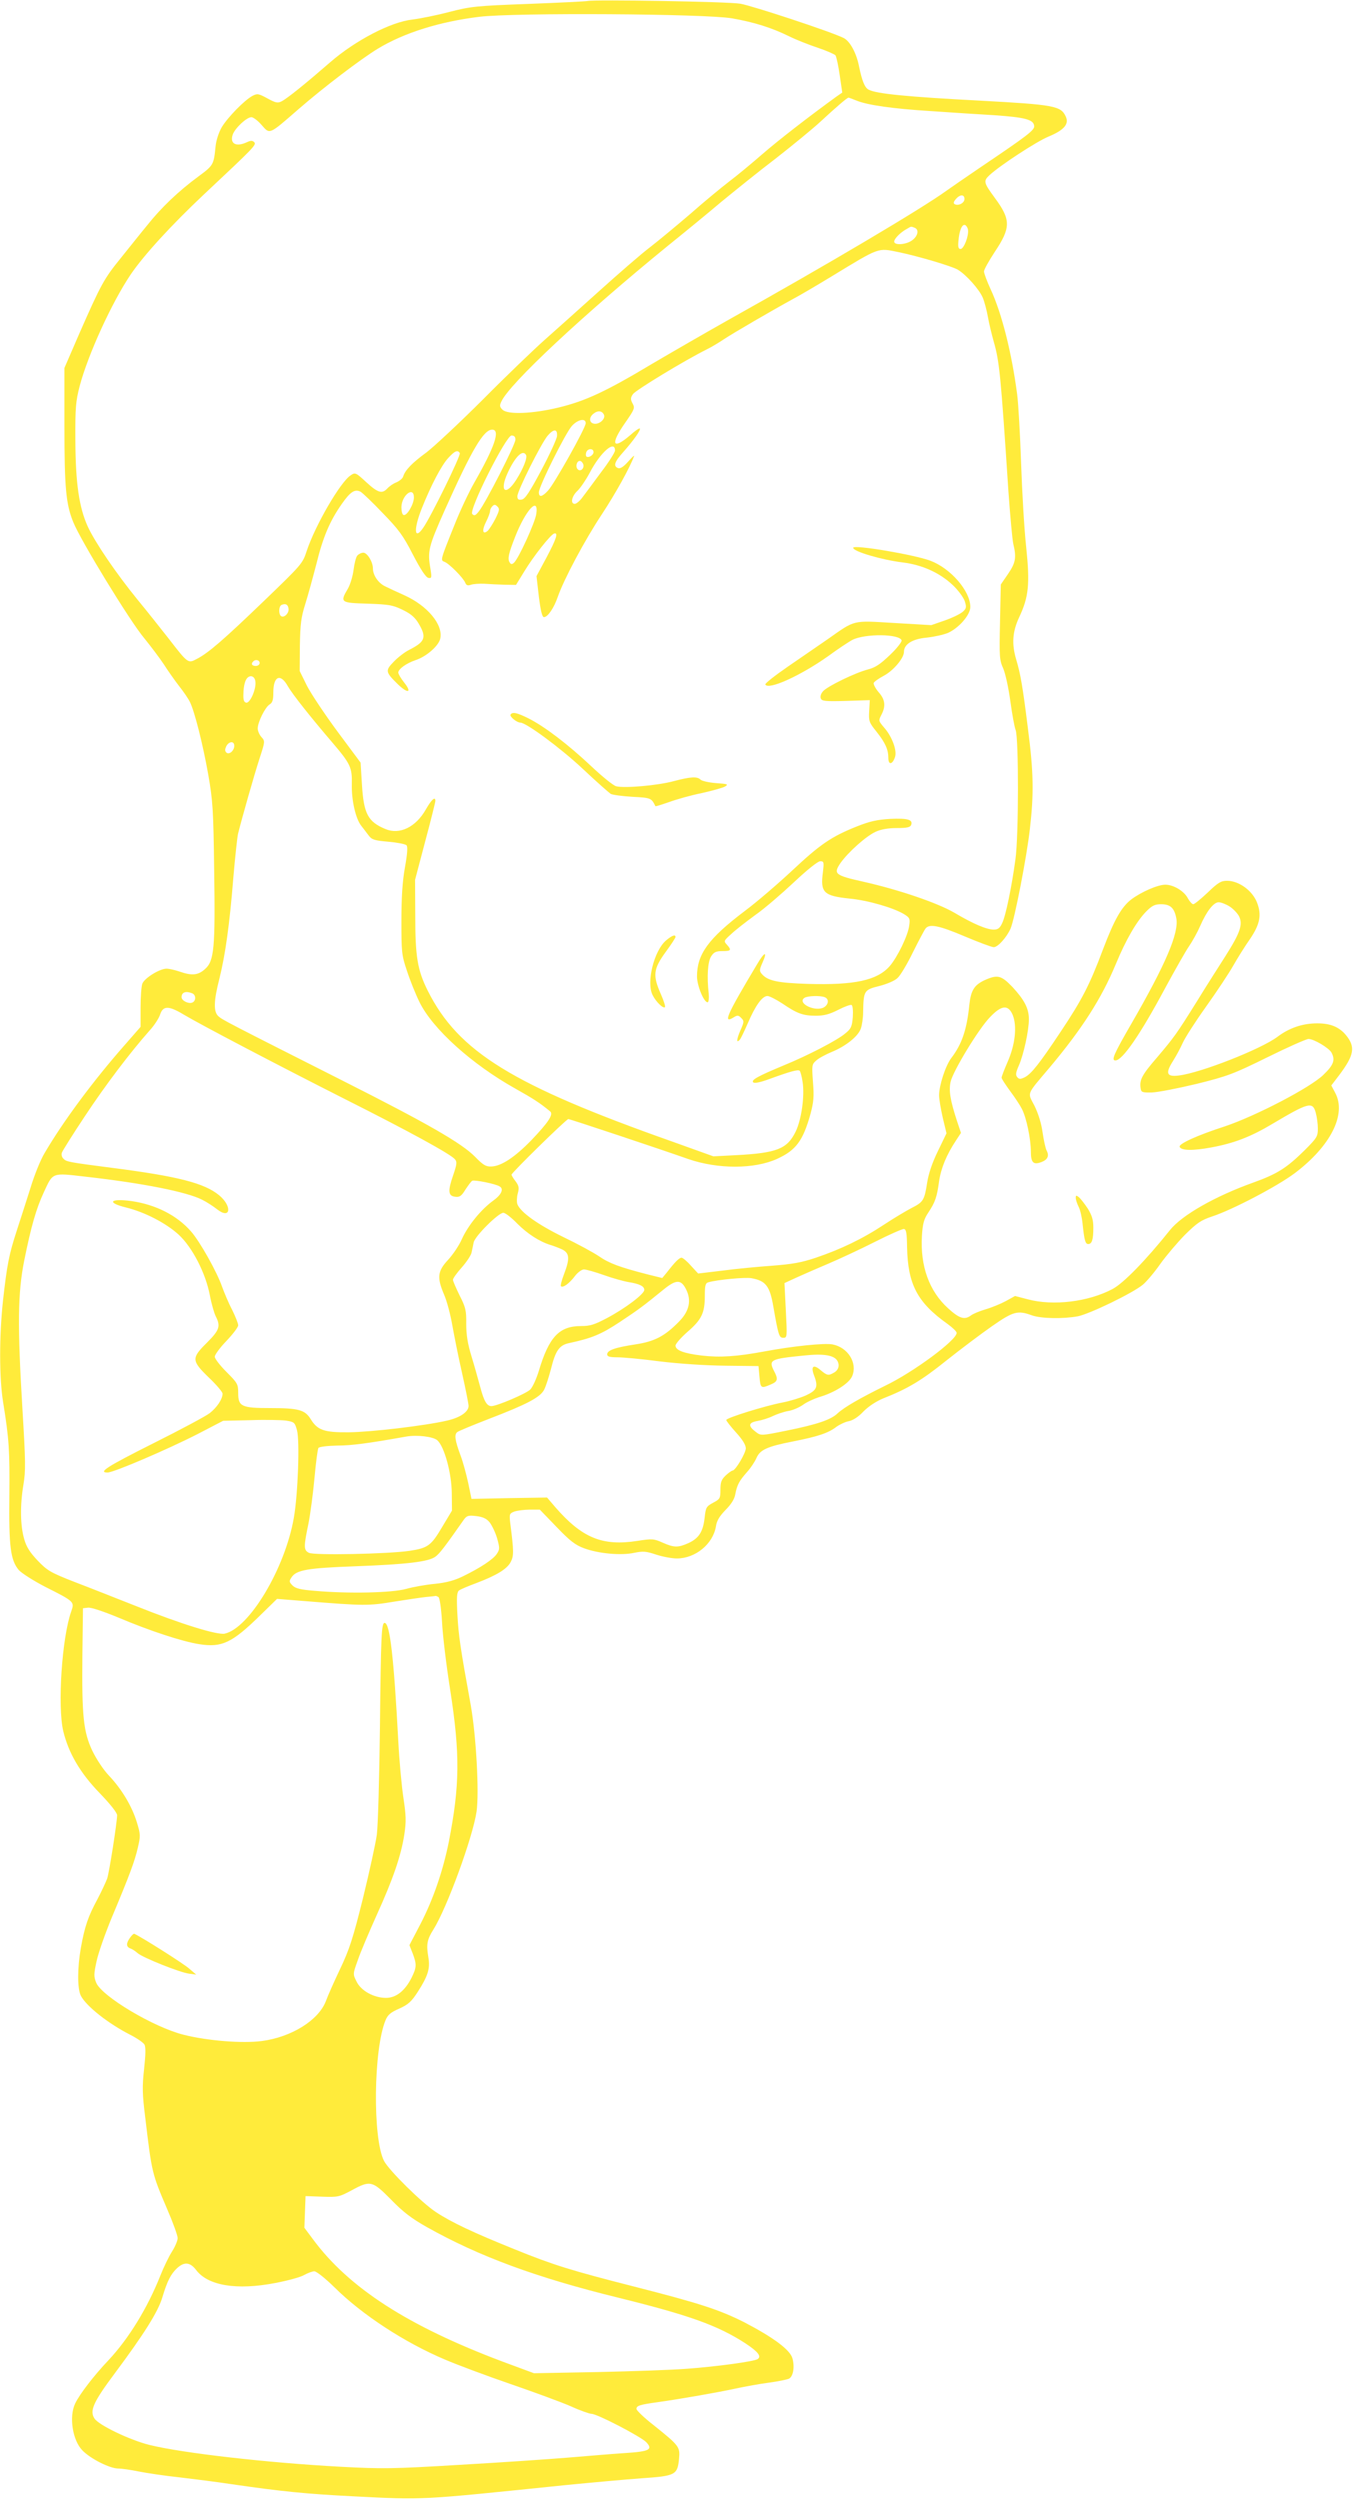<?xml version="1.0" standalone="no"?>
<!DOCTYPE svg PUBLIC "-//W3C//DTD SVG 20010904//EN"
 "http://www.w3.org/TR/2001/REC-SVG-20010904/DTD/svg10.dtd">
<svg version="1.0" xmlns="http://www.w3.org/2000/svg"
 width="693pt" height="1280pt" viewBox="0 0 693 1280"
 preserveAspectRatio="xMidYMid meet">
<g transform="translate(0,1280) scale(0.1,-0.1)"
fill="#ffeb3b" stroke="none">
<path d="M3010 12795 c-8 -2 -145 -9 -303 -15 -269 -10 -296 -13 -405 -41 -64
-17 -149 -34 -189 -39 -111 -12 -293 -107 -422 -219 -122 -106 -219 -185 -249
-200 -19 -10 -30 -8 -72 15 -46 25 -52 26 -77 13 -41 -22 -126 -109 -157 -160
-16 -28 -29 -68 -32 -100 -9 -92 -11 -96 -87 -152 -102 -75 -191 -160 -261
-248 -34 -41 -95 -118 -137 -170 -86 -106 -101 -133 -211 -383 l-78 -180 0
-295 c0 -322 8 -402 45 -494 37 -93 290 -507 363 -594 35 -43 80 -103 100
-133 19 -30 54 -80 77 -110 24 -30 50 -68 58 -85 24 -49 66 -215 94 -373 23
-133 26 -178 30 -488 6 -399 0 -465 -47 -506 -35 -32 -67 -35 -130 -13 -23 8
-54 15 -67 15 -35 0 -113 -48 -124 -77 -5 -13 -9 -69 -9 -123 l0 -98 -83 -95
c-161 -183 -315 -391 -409 -552 -20 -33 -52 -112 -71 -175 -20 -63 -52 -163
-71 -221 -40 -123 -50 -174 -71 -362 -19 -177 -19 -395 1 -517 31 -191 34
-249 32 -480 -3 -259 6 -329 48 -379 14 -16 75 -55 137 -87 149 -75 149 -76
132 -125 -48 -134 -71 -486 -41 -613 27 -112 86 -214 187 -318 53 -55 89 -100
89 -113 -1 -40 -40 -290 -51 -324 -7 -19 -30 -68 -51 -108 -46 -85 -64 -136
-84 -248 -18 -103 -18 -208 0 -244 29 -55 140 -142 253 -200 34 -17 67 -40 73
-50 7 -13 6 -52 -2 -126 -10 -90 -9 -128 6 -248 34 -285 34 -285 112 -468 30
-69 54 -136 54 -149 0 -13 -13 -44 -29 -69 -16 -25 -43 -81 -60 -124 -66 -166
-162 -322 -265 -432 -75 -79 -148 -174 -171 -222 -32 -67 -14 -188 37 -240 41
-43 141 -93 184 -93 18 0 65 -7 104 -15 40 -8 133 -22 208 -30 76 -9 196 -24
267 -35 262 -38 385 -50 620 -62 373 -19 330 -21 1090 57 132 13 308 29 390
35 175 12 185 17 193 100 6 61 1 67 -130 172 -49 38 -88 76 -88 83 0 17 16 22
110 35 120 17 308 50 400 70 47 10 123 24 170 30 46 6 92 16 101 20 22 12 30
59 18 104 -12 44 -99 108 -247 185 -127 64 -228 97 -561 182 -330 84 -419 112
-616 192 -206 83 -322 137 -402 190 -73 48 -240 213 -266 262 -59 116 -54 573
8 721 11 27 26 40 70 59 46 21 62 35 95 86 52 81 64 119 54 177 -11 66 -7 90
26 142 69 110 201 470 221 604 14 97 -2 388 -30 546 -54 297 -62 354 -68 460
-5 92 -3 117 8 126 8 6 48 23 89 38 105 40 157 72 176 108 16 31 16 55 -2 195
-6 50 -5 53 20 63 15 5 51 10 79 10 l52 0 85 -88 c69 -72 96 -93 142 -110 73
-27 189 -38 257 -23 45 9 60 8 111 -9 33 -11 81 -20 107 -20 95 0 185 74 200
164 4 29 18 52 49 84 29 29 46 56 50 80 9 48 20 69 60 114 19 21 40 53 48 71
18 43 54 60 187 86 127 25 182 43 223 75 17 12 46 26 64 29 21 4 50 23 75 50
26 26 65 52 102 67 124 49 195 91 323 194 73 58 178 137 234 176 109 76 131
81 203 55 47 -17 160 -19 236 -5 60 12 280 118 333 162 19 16 59 63 89 106 30
42 87 109 126 149 62 61 82 75 139 94 104 34 335 155 424 222 183 138 266 301
207 411 l-20 38 39 51 c79 105 86 146 35 208 -35 41 -79 59 -146 59 -75 0
-143 -23 -204 -69 -84 -63 -394 -185 -505 -198 -63 -8 -70 11 -30 74 17 27 39
68 50 93 11 25 64 108 119 185 55 77 118 172 140 211 22 39 61 101 87 138 49
73 59 121 35 183 -23 62 -93 113 -154 113 -31 0 -46 -9 -99 -60 -35 -33 -68
-60 -74 -60 -6 0 -18 13 -27 29 -19 38 -74 71 -116 71 -39 0 -123 -37 -174
-75 -51 -39 -88 -105 -145 -255 -69 -184 -108 -259 -216 -421 -111 -167 -151
-217 -185 -235 -23 -11 -29 -11 -39 1 -9 11 -7 24 9 60 24 55 51 178 51 236 0
55 -23 99 -84 165 -58 60 -76 65 -143 35 -53 -25 -70 -52 -78 -126 -13 -128
-38 -201 -92 -272 -30 -39 -63 -141 -63 -191 0 -21 9 -72 19 -116 l19 -79 -44
-91 c-29 -59 -48 -116 -55 -161 -14 -91 -20 -100 -79 -130 -27 -14 -91 -52
-141 -85 -110 -73 -223 -127 -350 -170 -74 -25 -121 -33 -224 -41 -71 -5 -186
-16 -254 -25 l-125 -15 -37 40 c-20 23 -42 41 -48 41 -12 0 -34 -22 -75 -75
l-24 -29 -73 18 c-144 37 -198 57 -249 92 -29 20 -112 65 -185 100 -131 64
-219 127 -235 168 -4 11 -3 36 2 55 8 28 6 39 -11 62 -12 15 -21 31 -21 34 0
10 281 285 291 285 8 0 459 -150 615 -205 151 -52 338 -52 454 1 97 44 133 93
171 229 17 63 19 91 13 165 -6 86 -6 90 17 110 13 12 49 31 80 44 71 29 135
80 148 119 6 16 12 55 12 86 2 108 5 113 82 132 39 10 80 27 94 41 14 12 50
72 79 132 30 60 59 115 65 122 20 25 69 15 201 -41 71 -30 138 -55 148 -55 21
0 66 50 86 95 21 48 83 368 99 510 21 182 19 291 -10 515 -27 217 -38 279 -60
353 -24 80 -19 143 15 216 49 104 56 169 36 361 -10 91 -21 284 -26 430 -5
146 -14 303 -20 350 -28 213 -78 414 -136 539 -19 41 -34 82 -34 91 0 10 25
54 55 100 83 124 83 165 1 276 -58 79 -60 87 -28 117 54 50 239 171 301 197
80 33 108 64 90 103 -25 55 -58 61 -444 82 -365 19 -528 35 -566 56 -20 10
-34 46 -49 119 -13 68 -47 131 -80 146 -64 32 -468 165 -528 175 -62 11 -749
22 -782 14z m740 -89 c114 -20 202 -48 290 -91 36 -18 102 -44 147 -59 45 -15
86 -33 92 -39 5 -7 15 -53 22 -102 l13 -89 -29 -20 c-142 -103 -297 -223 -380
-295 -54 -47 -131 -111 -171 -141 -39 -30 -129 -104 -198 -165 -70 -60 -164
-138 -208 -172 -45 -34 -162 -136 -262 -226 -100 -90 -224 -201 -276 -247 -52
-46 -194 -182 -314 -303 -120 -120 -252 -243 -291 -273 -74 -54 -110 -91 -120
-124 -3 -10 -19 -23 -35 -30 -16 -6 -36 -20 -46 -31 -27 -29 -48 -23 -108 32
-54 50 -57 51 -80 35 -53 -34 -182 -257 -225 -387 -21 -65 -26 -70 -219 -256
-208 -200 -284 -266 -344 -297 -45 -24 -45 -24 -144 104 -41 52 -112 142 -160
200 -110 135 -218 294 -255 375 -44 98 -62 220 -63 440 -1 169 2 200 22 278
43 162 164 427 261 571 67 99 210 255 376 411 257 241 270 254 257 267 -9 9
-18 9 -37 0 -56 -26 -89 -8 -73 39 12 33 71 89 96 89 9 0 33 -18 52 -40 43
-49 36 -52 190 82 129 112 316 254 404 308 135 82 317 139 521 164 180 22
1159 16 1295 -8z m637 -421 c55 -23 187 -42 383 -54 96 -7 242 -16 324 -21
156 -11 200 -22 203 -55 3 -21 -34 -49 -277 -213 -69 -47 -145 -99 -170 -117
-129 -94 -627 -388 -1105 -655 -121 -68 -303 -173 -405 -233 -237 -142 -341
-190 -476 -223 -134 -33 -264 -38 -290 -12 -15 14 -16 22 -6 42 42 92 419 444
856 800 82 66 204 166 270 222 67 55 192 156 280 223 87 68 188 151 225 185
81 75 140 126 147 126 2 0 21 -7 41 -15z m553 -504 c0 -21 -32 -37 -51 -26 -7
5 -4 13 7 26 22 25 44 24 44 0z m18 -157 c5 -31 -21 -99 -38 -99 -11 0 -14 10
-11 40 4 53 18 88 34 83 6 -3 13 -13 15 -24z m-274 10 c24 -9 19 -40 -10 -63
-30 -24 -94 -29 -94 -8 0 15 33 48 65 65 24 14 20 13 39 6z m-82 -125 c102
-21 273 -72 304 -90 44 -27 110 -101 128 -144 8 -19 20 -64 26 -98 6 -34 20
-91 30 -127 29 -100 36 -172 75 -765 9 -126 20 -248 25 -270 17 -70 12 -97
-27 -154 l-37 -54 -4 -192 c-4 -178 -3 -195 17 -239 11 -27 27 -100 36 -167 9
-66 21 -132 27 -147 16 -40 16 -544 -1 -662 -19 -141 -50 -291 -68 -327 -12
-26 -22 -33 -43 -33 -36 0 -105 29 -201 86 -87 51 -288 119 -466 159 -147 33
-156 40 -118 96 39 55 130 137 180 160 26 12 63 19 108 19 53 0 69 4 74 16 10
27 -18 35 -107 31 -67 -4 -104 -12 -172 -39 -130 -52 -187 -91 -331 -226 -73
-68 -182 -162 -244 -208 -185 -140 -243 -220 -243 -334 0 -47 36 -135 55 -132
5 1 7 21 5 45 -10 87 -5 164 13 191 14 21 25 26 57 26 45 0 48 5 23 33 -17 18
-16 20 23 55 22 21 78 64 123 97 46 32 134 108 197 167 68 64 123 108 135 108
19 0 20 -4 14 -55 -14 -105 3 -122 135 -136 96 -9 225 -47 279 -79 31 -19 33
-24 28 -59 -6 -51 -61 -163 -100 -208 -64 -73 -180 -98 -419 -91 -157 5 -207
16 -237 52 -12 14 -11 22 4 56 28 62 11 58 -27 -7 -159 -266 -177 -308 -118
-271 16 10 23 10 36 -4 16 -16 16 -20 -4 -65 -20 -46 -21 -67 -3 -47 5 5 23
43 41 84 39 91 74 140 101 140 10 0 45 -18 77 -39 75 -51 105 -62 171 -62 41
0 69 7 114 30 33 17 64 28 69 25 6 -4 8 -31 6 -62 -4 -49 -9 -60 -39 -84 -41
-35 -192 -113 -314 -163 -132 -55 -169 -75 -157 -87 6 -6 34 -1 83 17 107 39
147 50 155 42 4 -4 11 -30 15 -58 11 -71 -6 -193 -36 -254 -43 -88 -96 -109
-305 -120 l-116 -6 -209 75 c-821 290 -1097 460 -1254 773 -53 106 -64 175
-64 383 l-1 185 52 197 c29 108 52 201 52 207 0 25 -20 7 -49 -44 -51 -90
-134 -131 -207 -100 -89 37 -111 78 -120 226 l-7 114 -119 160 c-65 88 -135
193 -156 234 l-37 75 1 130 c2 110 6 144 27 211 14 44 39 136 57 205 34 139
69 222 131 310 44 63 67 77 96 62 10 -6 61 -54 113 -109 81 -83 105 -115 155
-213 40 -77 66 -116 79 -119 17 -3 18 1 11 45 -16 92 -11 113 74 304 138 308
198 410 242 410 43 0 13 -88 -91 -270 -27 -47 -74 -146 -103 -220 -72 -179
-72 -179 -50 -187 24 -9 97 -83 106 -107 6 -14 13 -16 30 -10 12 4 42 6 67 5
25 -2 72 -4 104 -5 l59 -1 43 70 c48 79 133 186 152 193 23 7 12 -27 -39 -123
l-51 -95 12 -105 c9 -72 17 -105 26 -105 20 0 52 48 71 104 31 89 136 287 226
423 71 108 143 238 165 298 2 6 -12 -8 -31 -29 -23 -26 -40 -37 -51 -33 -26
10 -19 32 27 83 54 61 91 114 84 120 -2 3 -26 -13 -51 -36 -89 -76 -101 -45
-24 65 48 69 51 76 38 99 -11 21 -11 29 2 48 14 20 260 170 378 229 25 12 64
36 88 52 48 32 253 151 352 205 36 19 126 72 200 117 248 151 235 146 342 124z
m-1508 -834 c7 -19 -20 -45 -45 -45 -30 0 -36 30 -10 51 23 19 46 16 55 -6z
m-94 -42 c0 -24 -161 -311 -193 -345 -30 -33 -47 -36 -47 -9 0 30 138 307 170
341 31 33 70 40 70 13z m-147 -66 c-1 -14 -37 -93 -80 -174 -61 -114 -84 -149
-101 -151 -17 -3 -22 2 -22 17 0 28 121 269 155 310 31 36 51 36 48 -2z m-213
-18 c0 -25 -153 -325 -187 -367 -17 -22 -24 -25 -34 -14 -20 18 173 402 201
402 14 0 20 -7 20 -21z m510 -56 c0 -9 -32 -60 -72 -112 -39 -53 -82 -111 -95
-128 -13 -18 -31 -33 -39 -33 -24 0 -16 40 15 68 15 15 43 56 62 92 55 105
129 169 129 113z m-110 -8 c0 -16 -27 -32 -37 -22 -3 4 -3 13 0 22 8 20 37 20
37 0z m-685 -5 c7 -11 -149 -328 -187 -382 -46 -67 -51 -11 -8 98 48 120 101
221 136 259 33 36 48 43 59 25z m339 -9 c9 -14 -14 -71 -50 -128 -55 -86 -87
-59 -44 35 38 83 77 122 94 93z m293 -47 c8 -21 -13 -42 -28 -27 -13 13 -5 43
11 43 6 0 13 -7 17 -16z m-867 -171 c0 -35 -36 -96 -53 -90 -7 2 -11 20 -11
41 2 61 64 108 64 49z m417 -110 c-14 -27 -32 -55 -40 -62 -26 -21 -29 5 -7
48 11 22 20 46 20 54 0 7 5 18 12 25 10 10 15 9 26 -2 12 -11 10 -21 -11 -63z
m210 26 c-6 -44 -92 -232 -115 -251 -10 -9 -16 -8 -22 3 -11 17 -5 45 28 129
54 138 122 212 109 119z m-1269 -486 c3 -22 -22 -48 -38 -38 -14 9 -13 52 3
58 20 8 32 2 35 -20z m-148 -278 c0 -8 -9 -15 -20 -15 -20 0 -26 11 -13 23 12
13 33 7 33 -8z m-22 -94 c6 -37 -27 -113 -47 -109 -12 3 -16 14 -14 50 0 25 6
55 13 67 15 28 44 23 48 -8z m167 -26 c24 -41 114 -155 228 -288 92 -108 101
-127 99 -212 -2 -81 19 -176 48 -213 12 -15 29 -38 39 -51 15 -20 29 -25 100
-31 45 -4 87 -12 93 -18 7 -7 5 -41 -8 -114 -13 -72 -18 -155 -18 -273 0 -160
1 -175 28 -255 15 -47 44 -119 64 -160 67 -138 269 -320 493 -445 91 -51 125
-73 177 -116 18 -15 -9 -56 -98 -149 -84 -86 -153 -132 -204 -133 -28 -1 -42
8 -83 50 -69 70 -243 170 -683 392 -584 295 -611 309 -631 327 -26 23 -25 77
5 194 30 121 52 276 71 515 9 105 20 206 24 225 21 84 83 302 110 385 29 89
29 90 10 111 -10 11 -19 31 -19 44 0 32 38 109 61 123 15 9 19 24 19 62 0 84
37 99 75 30z m-275 -304 c0 -25 -27 -48 -41 -34 -8 8 -7 17 0 32 14 26 41 28
41 2z m5097 -822 c18 -11 40 -34 49 -50 21 -42 7 -84 -69 -204 -35 -55 -101
-158 -145 -230 -108 -173 -118 -186 -206 -290 -77 -89 -90 -114 -84 -156 3
-22 7 -24 58 -23 30 1 133 21 229 44 161 40 189 51 364 137 103 51 198 93 209
93 28 0 105 -46 118 -70 20 -38 11 -63 -42 -114 -68 -66 -348 -211 -503 -263
-145 -47 -238 -90 -233 -105 7 -20 69 -21 164 -3 114 21 200 54 309 119 187
111 208 117 224 59 6 -21 11 -58 11 -82 0 -40 -5 -48 -67 -110 -93 -92 -141
-122 -263 -166 -196 -70 -366 -167 -427 -243 -124 -155 -238 -272 -294 -302
-124 -66 -304 -88 -435 -53 l-65 17 -47 -26 c-26 -14 -72 -33 -103 -42 -31 -9
-64 -23 -75 -31 -33 -25 -60 -17 -118 36 -97 88 -143 216 -134 371 4 62 10 85
32 118 36 54 45 80 56 162 10 67 38 135 87 209 l25 38 -21 63 c-34 104 -42
154 -32 199 12 54 144 272 202 331 59 62 93 65 116 11 23 -57 13 -152 -26
-240 -17 -39 -31 -76 -31 -81 0 -6 20 -36 44 -69 24 -32 51 -73 60 -91 23 -44
46 -154 46 -218 0 -58 13 -70 55 -54 31 12 40 32 26 58 -6 11 -15 53 -21 94
-6 45 -22 96 -41 135 -37 72 -45 52 79 199 166 198 264 352 337 527 52 126
107 220 156 270 30 30 44 37 76 37 47 0 68 -19 78 -72 14 -75 -53 -233 -232
-543 -89 -154 -102 -185 -80 -185 36 0 127 132 253 367 52 96 108 195 125 219
17 25 42 70 56 102 33 76 69 122 95 122 11 0 36 -9 55 -21z m-5313 -445 c21
-8 21 -40 0 -48 -19 -7 -54 10 -54 28 0 25 21 33 54 20z m3240 -20 c26 -10 19
-43 -10 -55 -50 -18 -132 27 -93 52 16 10 80 12 103 3z m-3285 -88 c85 -51
478 -257 826 -433 332 -167 544 -283 565 -309 12 -13 10 -26 -9 -82 -28 -81
-26 -106 11 -110 22 -3 32 4 52 37 14 21 29 42 35 45 10 6 121 -16 140 -29 23
-13 9 -43 -33 -73 -62 -45 -128 -126 -160 -196 -14 -33 -47 -81 -71 -107 -54
-58 -58 -90 -20 -179 14 -32 32 -101 41 -152 9 -51 31 -162 50 -246 19 -84 34
-161 34 -171 0 -30 -43 -60 -110 -75 -111 -26 -390 -59 -505 -60 -126 -1 -159
11 -194 68 -29 47 -63 56 -205 56 -150 0 -166 8 -166 78 0 45 -4 51 -60 107
-33 33 -60 68 -60 78 0 10 27 47 60 81 33 35 60 70 60 80 0 9 -14 45 -31 79
-18 34 -40 87 -51 117 -26 76 -114 233 -160 285 -72 82 -180 137 -305 155
-110 15 -129 -8 -27 -33 97 -24 204 -80 268 -138 71 -65 139 -197 161 -312 8
-43 22 -91 30 -107 26 -51 19 -71 -45 -135 -80 -79 -80 -92 10 -179 39 -37 70
-74 70 -82 0 -28 -29 -71 -66 -100 -21 -16 -150 -85 -288 -154 -237 -119 -286
-150 -235 -150 31 0 309 119 463 198 l129 67 138 3 c77 3 159 1 184 -2 42 -7
45 -9 56 -49 15 -54 5 -330 -16 -449 -45 -259 -228 -565 -354 -593 -38 -8
-223 49 -451 140 -102 40 -245 97 -319 125 -123 48 -139 58 -188 109 -39 41
-58 70 -69 110 -20 68 -22 172 -4 279 12 72 11 120 -5 385 -26 430 -24 598 9
762 35 174 61 265 100 349 48 104 40 101 213 81 294 -33 519 -78 598 -118 22
-11 57 -33 78 -50 69 -53 77 17 9 73 -75 62 -212 97 -547 140 -224 29 -235 31
-250 47 -8 7 -12 21 -8 31 3 9 56 94 118 187 105 159 231 325 331 438 24 26
48 63 54 82 15 46 44 46 119 1z m1711 -1072 c52 -52 114 -92 170 -109 14 -4
40 -14 58 -22 39 -19 42 -46 11 -127 -12 -31 -19 -59 -16 -62 10 -10 43 14 71
51 15 20 36 35 47 35 11 0 57 -13 102 -29 45 -16 102 -32 127 -36 56 -9 80
-21 80 -40 0 -21 -97 -94 -189 -143 -66 -35 -88 -42 -135 -42 -112 0 -164 -56
-216 -229 -12 -40 -32 -84 -44 -96 -21 -21 -171 -85 -199 -85 -23 0 -38 25
-57 97 -10 37 -30 109 -45 158 -20 65 -27 111 -27 167 1 68 -3 84 -34 145 -18
37 -34 73 -34 80 0 7 20 35 45 63 25 28 47 62 50 75 3 14 8 37 11 53 6 32 127
152 152 152 10 0 42 -25 72 -56z m1996 -121 c4 -189 52 -282 207 -392 26 -19
47 -39 47 -46 0 -37 -221 -201 -367 -271 -128 -63 -208 -109 -243 -141 -34
-33 -106 -57 -259 -88 -133 -27 -134 -27 -160 -7 -41 31 -38 48 9 56 23 4 58
15 78 25 21 10 56 22 79 26 22 3 56 18 75 31 18 14 56 31 83 40 80 23 155 71
170 108 28 67 -22 147 -101 162 -42 8 -205 -9 -349 -36 -140 -26 -227 -32
-321 -21 -92 11 -134 27 -134 51 0 9 28 41 61 70 73 63 89 97 89 184 0 53 3
66 18 70 44 13 189 27 221 21 73 -13 94 -40 112 -145 26 -150 30 -160 51 -160
20 0 20 3 13 140 l-7 140 63 29 c35 16 109 48 163 71 54 23 160 72 235 110 75
38 143 68 151 67 12 -2 15 -21 16 -94z m-1133 -213 c30 -57 18 -113 -34 -166
-74 -76 -126 -103 -225 -118 -105 -16 -144 -30 -144 -51 0 -11 12 -15 53 -15
29 0 126 -9 217 -21 99 -12 233 -21 335 -22 l170 -2 5 -55 c5 -59 8 -61 58
-39 36 15 39 27 16 70 -28 56 -18 61 153 78 102 11 157 2 173 -29 12 -23 4
-47 -21 -60 -26 -15 -34 -13 -68 16 -36 30 -49 17 -31 -30 22 -58 14 -75 -42
-101 -29 -13 -82 -29 -118 -36 -90 -17 -290 -79 -290 -90 0 -5 23 -34 50 -64
33 -36 50 -64 50 -81 0 -24 -53 -114 -68 -114 -4 0 -20 -11 -35 -25 -22 -21
-27 -34 -27 -73 0 -44 -2 -48 -38 -67 -35 -19 -37 -24 -43 -77 -8 -71 -29
-104 -82 -129 -54 -24 -74 -24 -133 2 -45 20 -53 21 -129 9 -180 -28 -284 15
-422 174 l-41 48 -193 -3 -194 -4 -17 82 c-10 46 -27 109 -39 140 -29 79 -33
107 -17 120 7 6 81 36 163 68 193 74 262 110 282 149 9 17 24 65 35 106 23 94
43 123 94 133 116 25 164 45 259 108 98 65 118 80 225 167 63 51 88 51 113 2z
m-1273 -775 c36 -32 73 -168 74 -270 l1 -90 -51 -85 c-56 -95 -73 -107 -167
-121 -107 -16 -490 -24 -515 -10 -27 14 -27 30 -2 150 10 52 24 157 31 235 7
78 16 146 20 152 5 6 46 11 97 12 73 0 161 12 352 46 55 10 139 0 160 -19z
m267 -419 c12 -15 30 -52 39 -82 14 -51 14 -57 -1 -80 -18 -28 -83 -71 -173
-115 -45 -22 -86 -33 -145 -39 -45 -4 -112 -16 -147 -26 -73 -20 -292 -25
-464 -10 -77 6 -102 12 -118 28 -17 17 -18 22 -5 41 25 38 80 48 327 57 266
10 374 23 410 49 21 15 48 50 146 190 15 20 23 23 63 18 33 -4 52 -12 68 -31z
m-261 -384 c6 -4 14 -58 18 -126 3 -66 22 -224 42 -350 51 -329 49 -488 -7
-776 -30 -150 -80 -295 -145 -421 l-57 -109 17 -43 c21 -56 20 -71 -6 -124
-34 -67 -79 -103 -131 -103 -62 0 -128 36 -151 84 -19 38 -19 38 7 110 13 39
57 142 96 229 84 185 125 304 142 414 10 67 9 96 -5 189 -9 60 -21 190 -26
289 -23 430 -43 605 -70 605 -16 0 -19 -61 -24 -535 -3 -258 -10 -506 -16
-550 -6 -44 -38 -190 -71 -325 -51 -206 -70 -263 -116 -360 -30 -63 -64 -139
-74 -167 -38 -98 -176 -184 -328 -204 -99 -13 -277 1 -400 32 -153 38 -418
196 -448 266 -13 32 -13 44 2 112 9 42 44 141 77 221 94 224 118 290 134 359
14 60 14 68 -5 130 -25 82 -77 169 -142 238 -29 30 -65 85 -86 128 -46 98 -54
177 -51 491 l3 239 26 3 c16 2 81 -20 156 -51 158 -67 328 -123 414 -136 115
-18 167 6 311 147 l87 85 138 -11 c308 -25 331 -25 463 -3 69 11 143 22 165
24 22 2 42 4 45 5 3 1 10 -2 16 -6z m-243 -3085 c62 -64 106 -97 182 -140 269
-151 561 -259 985 -363 360 -89 506 -141 648 -233 65 -43 84 -67 62 -81 -20
-12 -210 -38 -360 -49 -74 -6 -281 -13 -460 -17 l-325 -6 -162 60 c-484 182
-786 377 -970 626 l-44 59 3 81 3 81 85 -3 c81 -3 88 -1 150 32 97 53 107 50
203 -47z m-998 -361 c61 -80 208 -104 405 -66 63 12 130 30 148 41 18 10 42
19 52 19 11 0 57 -37 103 -82 142 -141 360 -283 566 -370 63 -27 213 -83 335
-125 122 -42 261 -93 309 -114 48 -22 97 -39 107 -39 29 0 253 -117 280 -145
36 -38 16 -48 -112 -56 -62 -4 -192 -15 -288 -23 -96 -8 -346 -25 -555 -37
-346 -21 -400 -21 -607 -10 -375 20 -814 70 -983 112 -100 25 -259 101 -281
135 -26 39 -7 83 102 229 152 204 224 318 246 393 25 83 43 118 75 148 37 34
67 31 98 -10z"/>
<path d="M4370 9995 c0 -19 147 -62 254 -75 98 -12 188 -52 255 -115 28 -26
55 -63 62 -82 10 -31 9 -38 -8 -54 -11 -11 -52 -31 -91 -45 l-72 -25 -189 11
c-218 13 -198 18 -343 -84 -48 -33 -141 -97 -205 -141 -65 -45 -116 -85 -113
-90 15 -30 180 45 320 144 52 38 109 76 127 85 64 32 240 31 251 -3 2 -7 -24
-41 -59 -74 -50 -48 -75 -65 -114 -75 -65 -17 -205 -85 -229 -111 -11 -12 -16
-27 -12 -37 5 -14 22 -16 129 -13 l122 4 -3 -55 c-3 -52 -1 -59 37 -106 46
-58 61 -92 61 -135 0 -37 21 -35 34 4 12 33 -15 106 -56 152 -28 33 -29 35
-14 64 24 45 20 79 -14 117 -16 19 -27 40 -25 47 3 7 26 23 52 37 49 26 103
90 103 122 0 39 42 66 116 73 38 4 87 15 109 24 56 25 115 92 115 133 0 82
-101 198 -205 237 -83 31 -395 84 -395 66z"/>
<path d="M1830 9955 c-7 -8 -15 -41 -19 -73 -4 -32 -17 -75 -29 -96 -42 -71
-38 -73 101 -77 110 -4 128 -7 180 -32 43 -21 63 -39 82 -71 41 -70 33 -92
-50 -134 -22 -11 -57 -38 -78 -60 -45 -46 -43 -53 21 -116 51 -49 74 -44 33 8
-17 21 -31 45 -31 52 0 18 41 48 89 64 55 18 118 73 126 110 16 71 -66 169
-184 222 -36 16 -81 37 -99 46 -35 17 -62 57 -62 92 0 33 -29 80 -49 80 -10 0
-24 -7 -31 -15z"/>
<path d="M2615 9141 c-6 -10 32 -41 50 -41 30 0 207 -131 319 -236 70 -66 135
-123 144 -129 9 -5 59 -12 111 -15 95 -5 97 -6 118 -48 1 -2 32 8 70 21 38 14
113 35 167 46 54 12 108 27 120 34 18 11 13 13 -46 17 -37 3 -73 11 -80 18
-17 17 -51 15 -138 -8 -81 -22 -251 -37 -294 -26 -14 3 -72 50 -127 102 -118
111 -238 203 -321 245 -60 30 -83 35 -93 20z"/>
<path d="M3412 7985 c-62 -52 -103 -216 -69 -281 17 -34 54 -70 63 -61 3 3 -6
32 -20 64 -44 99 -40 131 24 219 28 38 50 72 50 76 0 15 -18 8 -48 -17z"/>
<path d="M5510 6666 c0 -9 7 -30 15 -46 8 -15 17 -55 20 -87 9 -85 14 -103 29
-103 19 0 26 23 26 84 0 40 -7 62 -28 97 -16 24 -36 50 -45 58 -15 12 -17 11
-17 -3z"/>
<path d="M666 2878 c-21 -29 -20 -47 2 -55 9 -3 26 -14 37 -24 26 -23 216 -99
263 -105 l37 -5 -35 30 c-26 24 -244 162 -282 179 -3 2 -13 -7 -22 -20z"/>
</g>
</svg>
